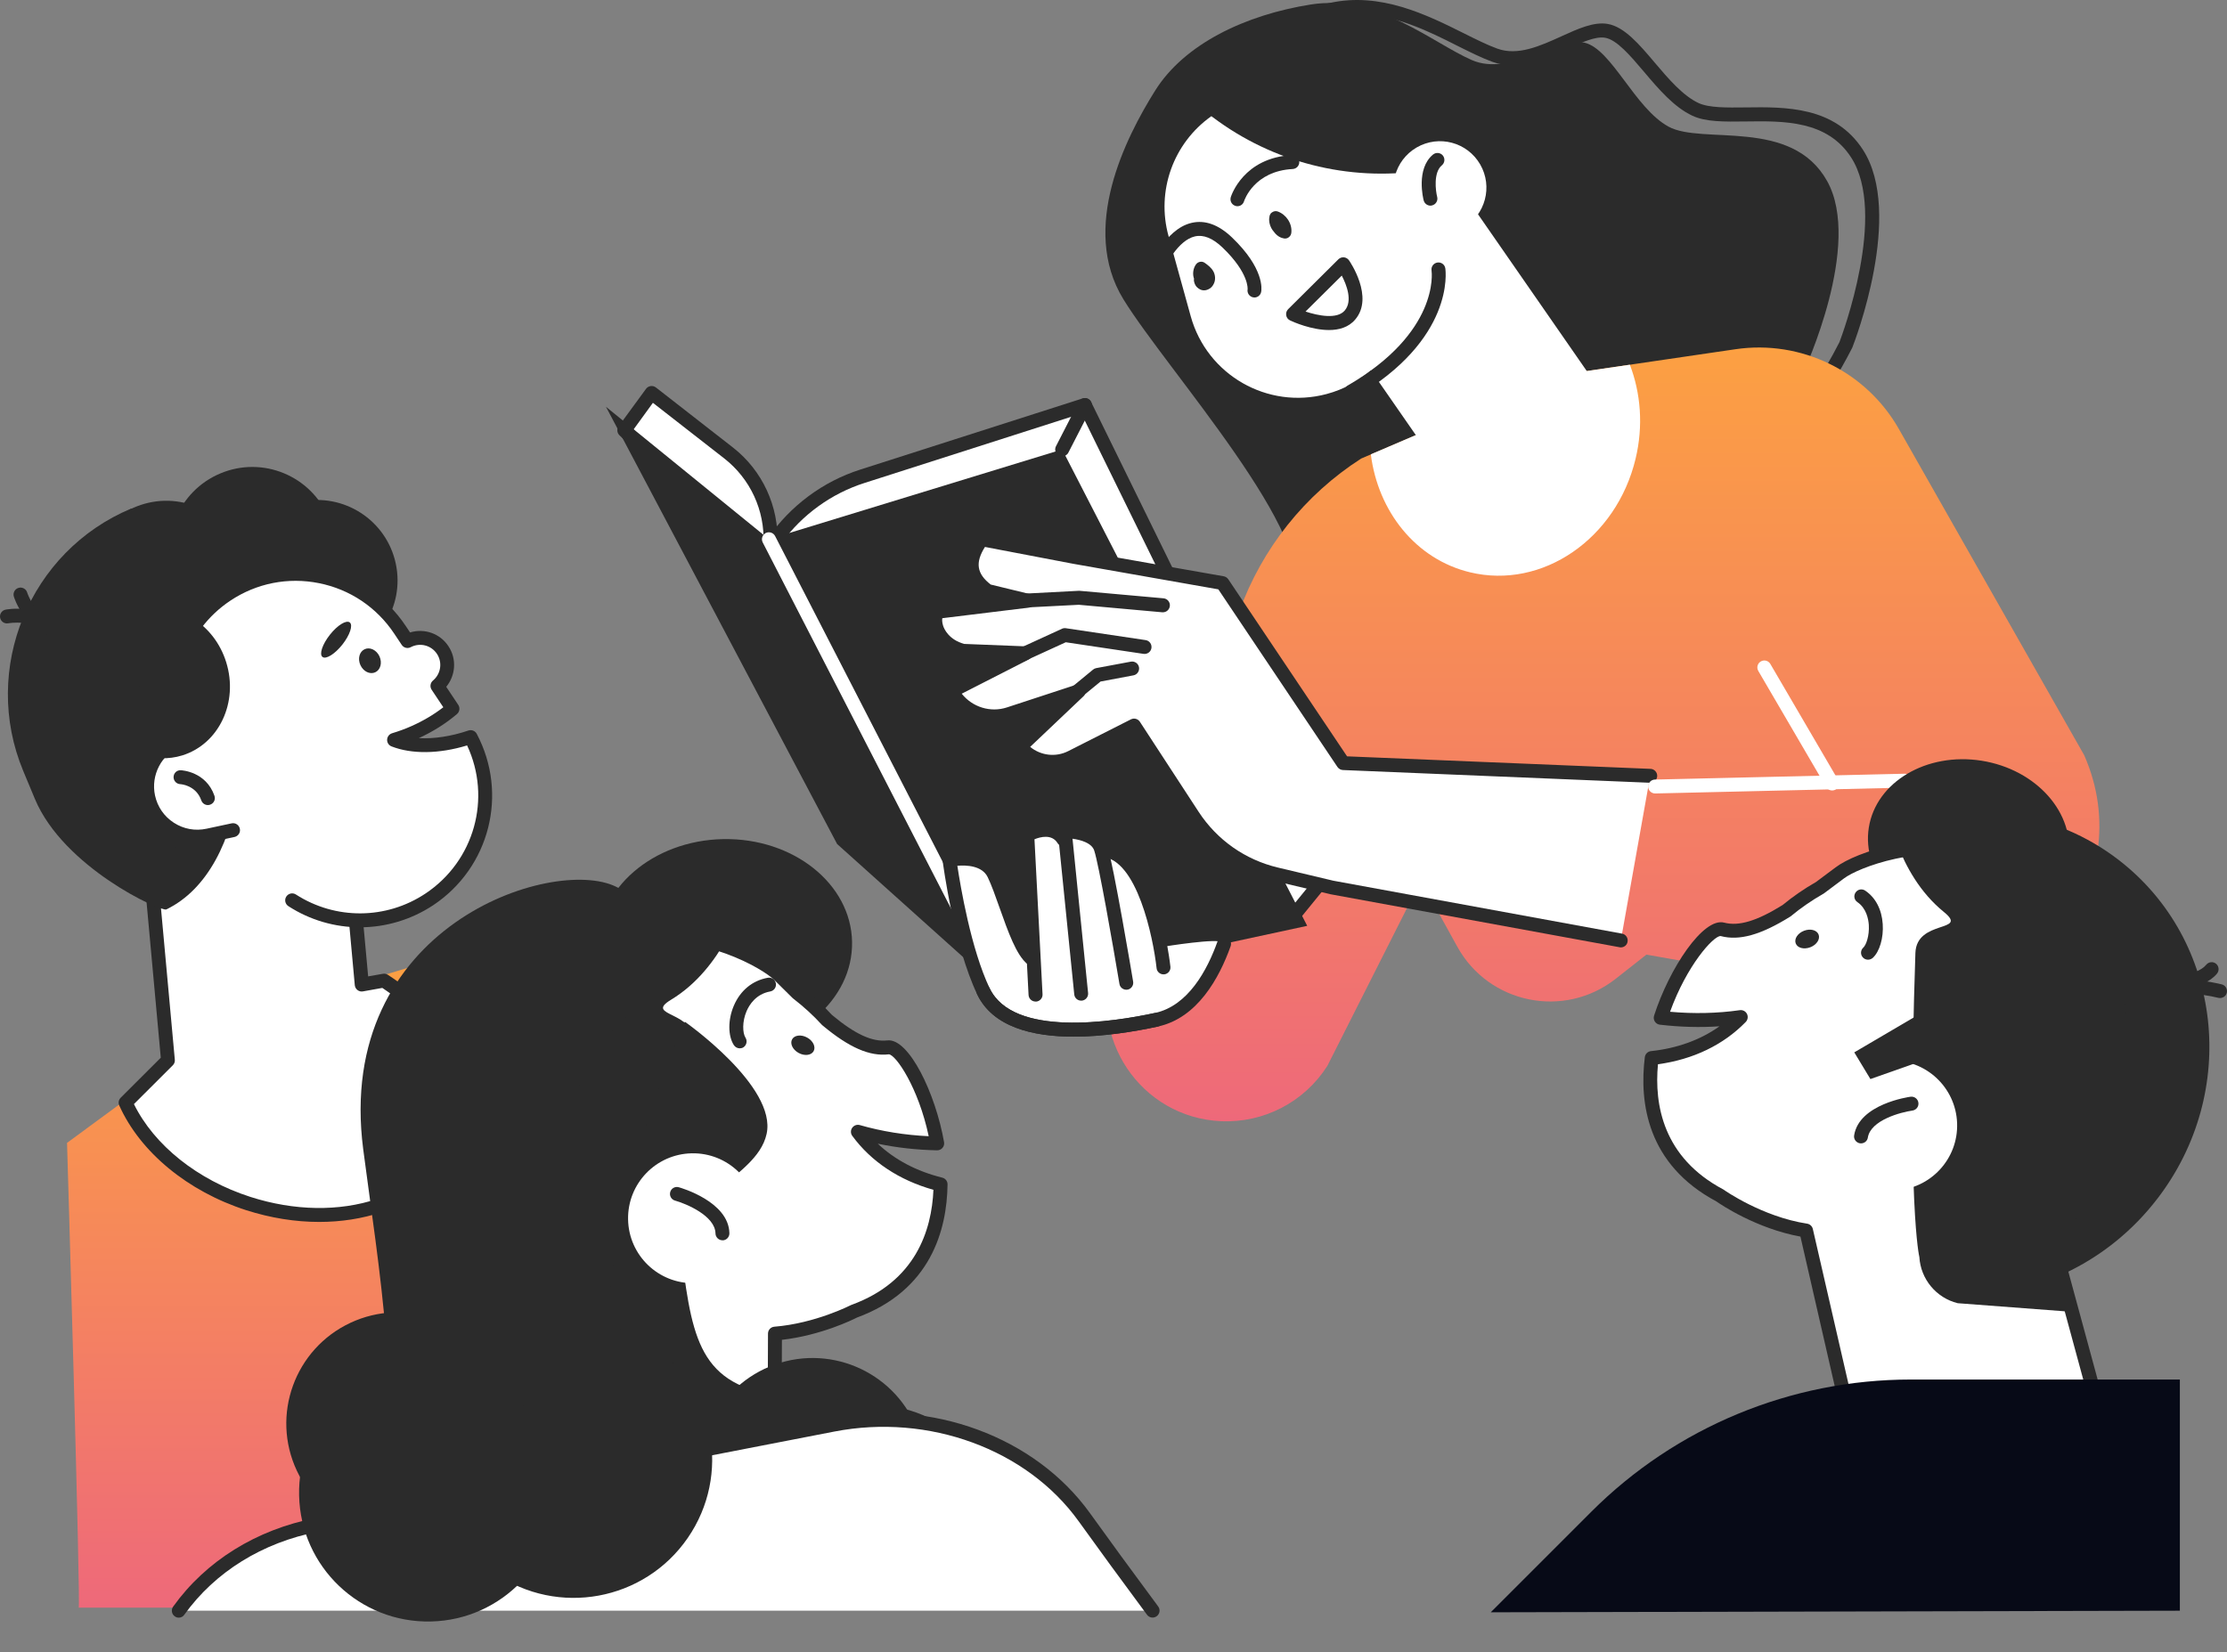 <svg width="566" height="420" viewBox="0 0 566 420" fill="none" xmlns="http://www.w3.org/2000/svg">
<rect x="0" y="0" width="566" height="420" fill="#808080" stroke="none"/>
<path d="M458.475 94.345C458.475 94.345 473.427 62.214 464.36 46.007C455.294 29.8 432.654 36.905 424.047 32.186C415.439 27.467 409.66 12.515 402.732 10.854C395.804 9.192 383.945 19.602 374.03 15.254C364.097 10.906 349.87 -1.501 333.204 1.133C316.555 3.766 301.037 11.119 293.561 23.066C286.085 35.014 274.403 57.99 285.52 76.088C296.637 94.169 335.554 136.922 328.661 151.962C321.751 167.021 417.331 164.069 458.475 94.345Z" fill="#2B2B2B"/>
<path d="M356.886 161.577C351.92 161.577 347.908 160.941 345.204 159.739C341.811 158.219 340.45 155.586 341.563 152.669C345.522 142.383 324.349 117.64 308.867 99.559C302.663 92.313 297.308 86.056 293.95 81.284C284.583 67.976 286.174 48.87 298.545 26C304.996 14.105 319.33 4.897 337.905 0.762C350.806 -2.119 362.63 3.766 372.121 8.503C375.161 10.023 378.042 11.454 380.534 12.356C385.747 14.265 391.403 11.702 396.882 9.21C401.106 7.283 405.118 5.481 408.6 6.082C412.841 6.824 416.588 11.225 420.547 15.908C424.046 20.044 427.687 24.303 431.646 26.177C434.333 27.432 438.857 27.361 443.664 27.308C453.756 27.167 466.34 27.008 473.48 38.089C483.925 54.278 471.341 86.922 470.794 88.301C470.776 88.354 470.74 88.407 470.723 88.46C444.018 141.04 385.094 161.577 356.886 161.577ZM344.833 3.554C342.8 3.554 340.75 3.766 338.682 4.226C321.115 8.149 307.63 16.704 301.656 27.714C293.491 42.773 286.032 63.946 296.831 79.269C300.083 83.9 305.403 90.086 311.535 97.279C329.351 118.099 349.552 141.694 344.833 153.96C344.621 154.49 344.25 155.48 346.6 156.522C354.394 159.986 377.352 157.477 400.858 147.367C421.82 138.354 450.398 120.556 467.506 86.975C468.178 85.208 479.719 54.349 470.475 40.033C464.396 30.595 453.385 30.737 443.682 30.878C438.238 30.949 433.52 31.02 430.109 29.411C425.443 27.22 421.554 22.66 417.808 18.224C414.273 14.053 410.915 10.111 407.946 9.599C405.524 9.174 402.007 10.765 398.296 12.462C392.463 15.113 385.836 18.1 379.279 15.714C376.61 14.742 373.641 13.257 370.513 11.702C363.16 7.973 354.271 3.554 344.833 3.554Z" fill="#2B2B2B"/>
<path d="M418.444 242.683L481.256 253.765C516.303 259.951 544.069 224.532 529.7 191.976L482.599 109.05C474.257 94.381 457.768 86.321 441.084 88.778L395.097 95.529L345.964 116.562C331.595 125.77 320.69 139.485 314.929 155.55L283.081 244.397C276.188 263.644 289.867 284.093 310.298 285.03C321.185 285.525 331.507 280.17 337.357 270.961L361.11 223.896L370.389 240.686C378.413 255.196 397.5 259.085 410.561 248.887L418.444 242.683Z" fill="url(#paint0_linear_72_105)"/>
<path d="M370.321 46.804L333.361 72.443L371.371 127.237L408.33 101.598L370.321 46.804Z" fill="white"/>
<path d="M307.877 29.535L308.213 29.782C323.447 41.27 342.659 46.166 361.517 43.374L371.272 73.331L348.933 93.727C345.575 96.802 341.528 99.011 337.127 100.178C322.157 104.154 306.763 95.335 302.628 80.401L296.99 60.023C293.826 48.587 298.174 36.392 307.877 29.535Z" fill="white"/>
<path d="M376.186 41.783C379.455 47.421 377.529 54.65 371.891 57.919C366.253 61.189 359.024 59.263 355.755 53.624C352.485 47.986 354.412 40.758 360.05 37.488C365.705 34.218 372.916 36.145 376.186 41.783Z" fill="white"/>
<path d="M343.401 101.327C342.8 101.327 342.199 101.008 341.863 100.443C341.368 99.595 341.669 98.516 342.499 98.022C365.758 84.536 363.92 69.372 363.832 68.736C363.69 67.781 364.362 66.88 365.334 66.739C366.288 66.597 367.19 67.251 367.331 68.223C367.437 68.948 369.735 86.321 344.267 101.079C344.019 101.238 343.701 101.327 343.401 101.327Z" fill="#2B2B2B"/>
<path d="M363.549 52.281C362.771 52.281 362.047 51.751 361.835 50.956C361.746 50.638 359.802 42.932 364.203 39.291C364.963 38.672 366.076 38.778 366.695 39.521C367.314 40.281 367.208 41.394 366.465 42.013C364.256 43.833 364.875 48.552 365.263 50.054C365.511 50.991 364.945 51.963 363.991 52.211C363.832 52.264 363.69 52.281 363.549 52.281Z" fill="#2B2B2B"/>
<path d="M337.763 83.9C333.292 83.9 328.661 81.832 327.884 81.461C327.353 81.214 326.982 80.736 326.894 80.153C326.788 79.588 326.982 79.004 327.389 78.598L340.149 65.926C340.52 65.555 341.033 65.378 341.545 65.413C342.058 65.466 342.535 65.731 342.836 66.155C343.101 66.526 349.251 75.523 344.461 81.196C342.765 83.228 340.29 83.9 337.763 83.9ZM331.807 79.199C335.041 80.277 339.849 81.214 341.775 78.934C343.825 76.512 342.252 72.43 341.015 70.061L331.807 79.199Z" fill="#2B2B2B"/>
<path d="M306.145 66.792C305.42 66.297 304.413 66.544 303.936 67.251C303.282 68.188 303.088 69.46 303.37 70.556C303.388 70.644 303.441 70.733 303.459 70.821C303.406 71.139 303.423 71.475 303.529 71.793C303.671 72.253 303.883 72.712 304.254 73.048C304.696 73.455 305.226 73.773 305.845 73.808C306.516 73.861 307.117 73.596 307.647 73.225C308.072 72.907 308.354 72.447 308.566 71.97C308.955 71.069 308.867 69.973 308.443 69.107C307.93 68.1 307.029 67.41 306.145 66.792Z" fill="#2B2B2B"/>
<path d="M324.702 53.748C324.225 53.589 323.713 53.695 323.306 53.978C323.129 54.084 322.97 54.225 322.864 54.42C322.723 54.65 322.635 54.915 322.617 55.197C322.44 56.134 322.67 57.159 323.112 57.99C323.289 58.326 323.518 58.644 323.783 58.944C323.889 59.103 324.013 59.263 324.155 59.404C324.649 59.952 325.374 60.429 326.116 60.57C326.381 60.659 326.664 60.676 326.929 60.606C327.141 60.57 327.336 60.482 327.513 60.341C327.937 60.04 328.149 59.634 328.202 59.121C328.432 56.806 326.876 54.508 324.702 53.748Z" fill="#2B2B2B"/>
<path d="M318.817 75.629C318.711 75.629 318.605 75.611 318.499 75.593C317.544 75.416 316.908 74.498 317.085 73.525C317.085 73.525 317.509 69.443 310.704 62.921C308.23 60.553 305.88 59.598 303.706 60.093C299.411 61.065 296.159 67.445 295.258 69.832C294.904 70.751 293.897 71.21 292.978 70.857C292.059 70.521 291.599 69.496 291.935 68.577C292.094 68.153 295.876 58.237 302.893 56.647C306.286 55.869 309.732 57.124 313.126 60.376C321.362 68.258 320.655 73.596 320.531 74.179C320.39 75.028 319.647 75.629 318.817 75.629Z" fill="#2B2B2B"/>
<path d="M314.505 52.423C314.328 52.423 314.151 52.405 313.975 52.334C313.038 52.051 312.525 51.062 312.808 50.125C312.932 49.719 316.042 40.086 328.361 39.432C329.315 39.362 330.164 40.122 330.217 41.111C330.27 42.083 329.527 42.914 328.538 42.967C318.746 43.497 316.272 50.867 316.166 51.185C315.936 51.946 315.247 52.423 314.505 52.423Z" fill="#2B2B2B"/>
<path d="M195.507 145.123L158.657 109.404L165.603 99.913L185.168 115.165C192.237 120.68 196.214 129.269 195.807 138.23L195.507 145.123Z" fill="white"/>
<path d="M195.507 146.89C195.065 146.89 194.606 146.713 194.27 146.395L157.438 110.658C156.802 110.04 156.713 109.05 157.244 108.343L164.189 98.852C164.472 98.463 164.896 98.216 165.374 98.145C165.851 98.075 166.328 98.216 166.699 98.499L186.264 113.751C193.775 119.601 197.999 128.774 197.593 138.283L197.292 145.176C197.257 145.865 196.833 146.484 196.179 146.749C195.949 146.837 195.737 146.89 195.507 146.89ZM161.008 109.192L193.917 141.111L194.04 138.141C194.411 129.764 190.682 121.705 184.072 116.544L165.939 102.405L161.008 109.192Z" fill="#2B2B2B"/>
<path d="M328.166 233.528L335.412 224.638L275.746 102.988L219.172 121.104C210.035 124.038 202.117 129.905 196.674 137.788L196.621 137.876L257.277 248.622L328.166 233.528Z" fill="white"/>
<path d="M257.259 250.371C256.623 250.371 256.022 250.035 255.704 249.452L195.048 138.707C194.73 138.124 194.765 137.399 195.136 136.851C200.845 128.58 209.152 122.412 218.607 119.389L275.181 101.274C276.011 101.008 276.913 101.397 277.301 102.175L336.968 223.825C337.269 224.444 337.18 225.186 336.756 225.716L329.51 234.606C329.262 234.924 328.909 235.136 328.502 235.225L257.595 250.318C257.507 250.371 257.383 250.371 257.259 250.371ZM198.689 137.982L258.179 246.607L327.194 231.92L333.327 224.391L274.827 105.127L219.703 122.783C211.29 125.469 203.867 130.842 198.689 137.982Z" fill="#2B2B2B"/>
<path d="M154.009 103.412L212.757 214.564L254.573 252.103L332.231 235.366L269.949 114.264L195.419 137.081L154.009 103.412Z" fill="#2B2B2B"/>
<path d="M254.573 253.871C253.936 253.871 253.318 253.517 253 252.916L193.846 137.894C193.404 137.028 193.74 135.968 194.606 135.508C195.472 135.066 196.532 135.402 196.992 136.268L256.146 251.29C256.588 252.156 256.252 253.217 255.386 253.676C255.121 253.818 254.838 253.871 254.573 253.871Z" fill="white"/>
<path d="M269.949 116.031C269.684 116.031 269.401 115.961 269.136 115.837C268.27 115.395 267.934 114.317 268.376 113.451L274.173 102.157C274.615 101.291 275.675 100.955 276.559 101.397C277.425 101.839 277.761 102.917 277.319 103.783L271.522 115.077C271.204 115.678 270.585 116.031 269.949 116.031Z" fill="#2B2B2B"/>
<path d="M419.416 197.19L341.386 193.956L310.704 148.216L273.042 141.588L249.518 137.099C246.637 141.128 245.117 145.883 251.02 150.23L261.271 152.722L238.755 155.462C236.492 156.558 237.57 163.627 244.799 165.448L260.635 166.066L243.615 174.762C242.678 175.274 242.413 176.494 243.067 177.342C246.195 181.443 251.586 183.104 256.481 181.513L274.155 175.716L259.256 189.873L260.016 190.615C263.286 193.814 268.252 194.574 272.335 192.507L288.241 184.447L303.158 207.317C308.071 214.847 315.671 220.184 324.419 222.27L338.487 225.61L411.94 239.095L419.416 197.19Z" fill="white"/>
<path d="M411.958 240.845C411.852 240.845 411.746 240.845 411.64 240.81L338.188 227.342L324.031 223.984C314.805 221.792 306.887 216.225 301.709 208.289L287.658 186.745L273.166 194.097C268.412 196.519 262.632 195.635 258.815 191.906L258.055 191.163C257.719 190.828 257.525 190.368 257.525 189.891C257.525 189.414 257.719 188.954 258.072 188.618L267.28 179.87L257.065 183.228C251.445 185.066 245.277 183.139 241.689 178.456C241.07 177.643 240.841 176.6 241.053 175.593C241.265 174.585 241.901 173.737 242.802 173.242L253.848 167.604L244.764 167.25C244.64 167.25 244.517 167.233 244.393 167.197C239.055 165.854 236.316 161.86 235.98 158.502C235.768 156.381 236.546 154.614 238.013 153.907C238.189 153.818 238.366 153.765 238.561 153.748L251.409 152.175L250.614 151.98C250.384 151.927 250.172 151.821 249.978 151.68C244.305 147.509 243.668 142.26 248.087 136.091C248.493 135.526 249.183 135.261 249.854 135.384L273.36 139.874L311.005 146.501C311.482 146.59 311.889 146.855 312.172 147.261L342.359 192.277L419.487 195.458C420.459 195.494 421.219 196.324 421.183 197.296C421.148 198.268 420.264 199.081 419.345 198.993L341.316 195.759C340.75 195.741 340.238 195.44 339.92 194.981L309.644 149.824L272.724 143.32L250.331 139.043C247.804 143.037 248.246 145.865 251.798 148.604L261.696 151.008C262.526 151.203 263.092 151.98 263.039 152.829C262.986 153.677 262.332 154.384 261.483 154.472L239.497 157.159C239.444 157.406 239.374 158.113 239.709 159.12C239.975 159.933 241.176 162.638 245.065 163.698L260.706 164.317C261.501 164.352 262.19 164.918 262.367 165.695C262.544 166.473 262.155 167.286 261.448 167.657L244.428 176.353C247.15 179.781 251.745 181.213 255.934 179.834L273.608 174.037C274.385 173.772 275.251 174.108 275.675 174.815C276.1 175.522 275.976 176.441 275.375 177.007L261.819 189.873C264.541 192.1 268.341 192.56 271.522 190.934L287.429 182.874C288.242 182.468 289.214 182.733 289.708 183.493L304.625 206.363C309.309 213.539 316.466 218.576 324.808 220.555L338.877 223.896L412.24 237.345C413.195 237.522 413.831 238.441 413.654 239.396C413.531 240.244 412.788 240.845 411.958 240.845Z" fill="#2B2B2B"/>
<path d="M295.558 155.656C295.505 155.656 295.452 155.656 295.399 155.656L274.19 153.748L260.122 154.472C259.15 154.508 258.319 153.765 258.266 152.793C258.213 151.821 258.973 150.99 259.945 150.937L274.137 150.195C274.226 150.195 274.296 150.195 274.385 150.195L295.717 152.104C296.689 152.192 297.414 153.058 297.325 154.03C297.237 154.967 296.459 155.656 295.558 155.656Z" fill="#2B2B2B"/>
<path d="M259.857 168.17C259.186 168.17 258.55 167.781 258.249 167.144C257.843 166.261 258.231 165.2 259.115 164.794L269.896 159.845C270.214 159.704 270.55 159.651 270.886 159.704L291.158 162.726C292.13 162.867 292.784 163.769 292.642 164.741C292.501 165.713 291.599 166.367 290.627 166.225L270.868 163.274L260.564 167.993C260.352 168.117 260.105 168.17 259.857 168.17Z" fill="#2B2B2B"/>
<path d="M273.643 177.714C273.13 177.714 272.618 177.501 272.282 177.06C271.664 176.3 271.77 175.186 272.53 174.568L277.814 170.22C278.044 170.025 278.327 169.902 278.609 169.849L287.411 168.205C288.383 168.028 289.302 168.664 289.479 169.619C289.655 170.573 289.037 171.51 288.065 171.687L279.705 173.26L274.774 177.307C274.438 177.59 274.032 177.714 273.643 177.714Z" fill="#2B2B2B"/>
<path d="M290.504 226.829L295.788 240.65C295.788 240.65 309.909 238.371 310.51 239.608C311.96 242.595 301.673 257.264 293.95 259.226C278.821 263.079 254.803 264.351 249.942 251.979C245.082 239.608 241.282 219.406 241.282 219.406C241.282 219.406 250.879 216.296 253.071 223.277C256.146 233.051 261.731 242.471 261.731 242.471L261.554 212.089C261.554 212.089 266.891 210.764 271.716 212.266C276.541 213.751 284.441 213.857 290.504 226.829Z" fill="white"/>
<path d="M272.901 263.538C262.367 263.538 252.293 261.064 248.334 252.74C242.378 240.209 239.692 219.689 239.568 218.806C239.444 217.904 240.045 217.056 240.929 216.861C241.335 216.773 251.003 214.705 254.237 221.492C255.28 223.684 256.305 226.547 257.383 229.587C259.133 234.535 261.324 240.686 263.339 242.33C264.099 242.948 264.205 244.062 263.586 244.822C262.968 245.582 261.854 245.688 261.094 245.069C258.302 242.789 256.234 236.957 254.043 230.771C253 227.819 252.01 225.027 251.038 223.012C249.624 220.043 245.595 219.901 243.315 220.096C244.11 225.345 246.779 241.251 251.515 251.22C257.489 263.803 282.904 259.809 293.543 257.512C294.498 257.299 295.435 257.918 295.647 258.872C295.859 259.827 295.24 260.764 294.286 260.976C288.347 262.248 280.5 263.538 272.901 263.538Z" fill="#2B2B2B"/>
<path d="M263.18 254.613C262.243 254.613 261.465 253.888 261.412 252.934L259.309 212.337C259.274 211.665 259.627 211.029 260.21 210.711C262.897 209.191 268.765 207.582 271.787 212.46C272.299 213.291 272.052 214.387 271.221 214.899C270.391 215.412 269.295 215.165 268.782 214.334C267.333 211.983 264.417 212.743 262.914 213.362L264.965 252.775C265.018 253.747 264.258 254.578 263.286 254.631C263.233 254.613 263.215 254.613 263.18 254.613Z" fill="#2B2B2B"/>
<path d="M274.773 254.383C273.872 254.383 273.112 253.712 273.024 252.793L268.853 211.506C268.8 211.011 268.959 210.516 269.295 210.163C269.63 209.792 270.09 209.58 270.585 209.562C270.938 209.562 279.581 209.474 281.454 215.094C282.956 219.636 287.799 248.339 287.993 249.558C288.153 250.513 287.499 251.432 286.544 251.591C285.572 251.732 284.671 251.096 284.512 250.141C282.797 239.908 279.245 219.636 278.096 216.207C277.46 214.299 274.685 213.503 272.582 213.22L276.541 252.439C276.647 253.411 275.922 254.277 274.968 254.383C274.897 254.383 274.827 254.383 274.773 254.383Z" fill="#2B2B2B"/>
<path d="M295.699 247.702C294.816 247.702 294.038 247.031 293.95 246.129C293.101 238.406 288.966 218.24 279.952 217.816C278.98 217.763 278.22 216.932 278.273 215.96C278.326 214.988 279.157 214.246 280.129 214.281C286.12 214.564 290.875 220.096 294.25 230.682C296.636 238.158 297.431 245.44 297.467 245.758C297.573 246.73 296.866 247.596 295.894 247.702C295.823 247.685 295.752 247.702 295.699 247.702Z" fill="#2B2B2B"/>
<path d="M272.901 263.538C262.367 263.538 252.293 261.064 248.334 252.74C247.91 251.856 248.299 250.795 249.165 250.389C250.048 249.965 251.109 250.336 251.515 251.22C257.489 263.803 282.904 259.809 293.544 257.512C301.974 255.691 306.834 246.624 309.432 239.343C309.75 238.424 310.775 237.946 311.694 238.265C312.614 238.6 313.091 239.608 312.773 240.527C309.874 248.657 304.307 258.802 294.304 260.958C288.347 262.248 280.5 263.538 272.901 263.538Z" fill="#2B2B2B"/>
<path d="M420.653 201.715C419.699 201.715 418.903 200.955 418.886 199.983C418.868 199.011 419.628 198.198 420.618 198.18L484.066 196.695C484.968 196.713 485.851 197.438 485.869 198.427C485.887 199.399 485.127 200.212 484.137 200.23L420.688 201.715C420.671 201.715 420.653 201.715 420.653 201.715Z" fill="white"/>
<path d="M465.633 200.955C465.032 200.955 464.431 200.637 464.113 200.071L446.881 170.573C446.386 169.725 446.669 168.647 447.517 168.152C448.365 167.657 449.443 167.94 449.938 168.788L467.17 198.286C467.665 199.134 467.382 200.212 466.534 200.707C466.233 200.884 465.933 200.955 465.633 200.955Z" fill="white"/>
<path d="M415.687 116.632C417.702 108.255 416.995 99.93 414.238 92.719L395.079 95.529L348.403 115.501C350.223 129.994 359.82 142.189 373.623 145.494C391.969 149.912 410.809 136.993 415.687 116.632Z" fill="white"/>
<path d="M19.99 408.695H168.679L153.957 276.705C152.207 261.064 140.79 248.197 125.466 244.627C119.122 243.143 112.512 243.355 106.273 245.246L59.367 259.42L17.038 290.544C17.038 290.544 20.573 409.278 19.99 408.695Z" fill="url(#paint1_linear_72_105)"/>
<path d="M42.683 269.565L33.528 169.548L84.128 164.918L91.94 250.283L97.56 249.293C112.6 259.031 120.642 274.443 116.223 288.123C110.585 305.62 86.796 313.609 63.096 305.974C48.179 301.166 36.85 291.322 31.902 280.311L42.683 269.565Z" fill="white"/>
<path d="M81.123 310.64C75.043 310.64 68.751 309.632 62.565 307.653C47.702 302.863 35.648 292.913 30.311 281.036C30.01 280.364 30.152 279.586 30.682 279.056L40.862 268.894L31.795 169.707C31.707 168.735 32.431 167.869 33.404 167.781L84.004 163.15C84.958 163.062 85.842 163.786 85.93 164.759L93.565 248.215L97.294 247.561C97.736 247.473 98.195 247.579 98.567 247.809C114.685 258.236 122.479 274.655 117.955 288.671C115.056 297.685 107.633 304.595 97.047 308.148C92.045 309.809 86.672 310.64 81.123 310.64ZM34.04 280.682C39.218 291.18 50.194 299.947 63.643 304.277C74.76 307.847 86.195 308.041 95.88 304.789C105.371 301.608 111.999 295.493 114.544 287.575C118.503 275.274 111.539 260.711 97.17 251.149L92.239 252.033C91.745 252.121 91.25 251.997 90.861 251.697C90.472 251.396 90.225 250.955 90.172 250.46L82.537 166.844L35.454 171.156L44.432 269.406C44.485 269.936 44.291 270.449 43.919 270.82L34.04 280.682Z" fill="#2B2B2B"/>
<path d="M33.351 129.287L38.299 135.596C39.342 135.155 40.403 134.783 41.463 134.465C46.889 140.669 51.572 147.88 55.16 155.975C66.312 181.072 63.449 220.926 42.276 231.195C40.844 231.831 16.136 220.502 8.873 203.111L5.903 195.988C-4.878 170.096 7.476 140.086 33.351 129.287Z" fill="#2B2B2B"/>
<path d="M43.319 188.318C38.812 174.355 43.018 158.484 54.383 150.107C61.452 144.875 69.9 143.62 77.659 145.812C73.735 146.66 62.848 149.665 61.505 157.265C59.879 166.544 61.54 183.687 43.319 188.318Z" fill="#2B2B2B"/>
<path d="M84.862 167.551C95.906 165.191 102.946 154.326 100.587 143.282C98.228 132.238 87.363 125.198 76.319 127.557C65.275 129.916 58.235 140.782 60.594 151.826C62.953 162.87 73.818 169.91 84.862 167.551Z" fill="#2B2B2B"/>
<path d="M28.278 138.283C8.943 149.382 0.177 173.083 8.165 194.327C14.051 195.458 20.395 194.928 26.422 192.418C42.117 185.879 49.787 168.452 43.566 153.518C40.597 146.395 35.012 141.128 28.278 138.283Z" fill="#2B2B2B"/>
<path d="M47.78 167.447C58.655 164.399 64.999 153.112 61.951 142.238C58.903 131.363 47.617 125.018 36.742 128.067C25.868 131.115 19.523 142.401 22.571 153.276C25.619 164.15 36.906 170.495 47.78 167.447Z" fill="#2B2B2B"/>
<path d="M83.527 131.655C87.998 142.383 82.926 154.684 72.216 159.156C61.488 163.627 49.187 158.555 44.715 147.844C40.244 137.116 45.316 124.815 56.026 120.344C66.737 115.855 79.055 120.927 83.527 131.655Z" fill="#2B2B2B"/>
<path d="M13.468 162.231C12.938 162.231 12.425 162.001 12.072 161.559C8.643 157.212 2.192 158.449 2.121 158.449C1.167 158.643 0.23 158.025 0.036 157.07C-0.159 156.116 0.46 155.179 1.414 154.985C1.768 154.914 10.074 153.323 14.846 159.368C15.447 160.128 15.323 161.241 14.546 161.842C14.228 162.107 13.839 162.231 13.468 162.231Z" fill="#2B2B2B"/>
<path d="M14.033 161.453C13.927 161.453 13.821 161.453 13.733 161.418C6.151 160.093 3.624 151.998 3.517 151.662C3.235 150.725 3.765 149.736 4.702 149.453C5.638 149.17 6.628 149.7 6.911 150.637C6.946 150.761 8.961 157 14.351 157.954C15.306 158.131 15.96 159.032 15.783 160.004C15.624 160.852 14.882 161.453 14.033 161.453Z" fill="#2B2B2B"/>
<path d="M59.225 211.047L52.862 212.407C45.952 213.892 39.148 209.491 37.663 202.563C36.355 196.466 39.625 190.456 45.157 188.106C40.491 174.744 45.227 159.421 57.546 151.22C72.144 141.482 91.868 145.441 101.606 160.039L103.551 162.956C106.661 161.33 110.567 162.266 112.529 165.271C114.473 168.24 113.819 172.146 111.15 174.355L115.003 180.135C112.281 182.432 109.012 184.536 105.265 186.179C103.551 186.939 101.819 187.576 100.122 188.07C105.088 190.032 112.228 189.838 119.598 187.328C127.127 201.556 122.797 219.459 109.118 228.579C98.249 235.825 84.551 235.49 74.248 228.827L59.225 211.047Z" fill="white"/>
<path d="M91.497 235.737C85.17 235.737 78.843 233.952 73.293 230.364C72.48 229.834 72.233 228.738 72.763 227.925C73.293 227.112 74.389 226.865 75.202 227.395C85.258 233.881 98.178 233.793 108.146 227.148C120.588 218.859 124.989 202.899 118.715 189.502C111.574 191.676 104.646 191.764 99.503 189.749C98.796 189.467 98.355 188.777 98.39 188.035C98.425 187.275 98.92 186.639 99.645 186.409C101.341 185.897 103.003 185.296 104.576 184.589C107.527 183.281 110.249 181.672 112.67 179.799L109.701 175.345C109.206 174.603 109.348 173.595 110.037 173.012C112.052 171.333 112.493 168.417 111.062 166.243C109.613 164.034 106.732 163.292 104.381 164.529C103.586 164.953 102.596 164.688 102.101 163.945L100.157 161.029C95.703 154.366 88.934 149.824 81.07 148.251C73.205 146.678 65.216 148.251 58.536 152.705C47.136 160.305 42.329 174.621 46.836 187.54C47.136 188.424 46.712 189.378 45.864 189.749C41.021 191.817 38.299 197.049 39.395 202.21C40.014 205.09 41.71 207.565 44.184 209.155C46.659 210.764 49.61 211.294 52.491 210.675L58.854 209.315C59.826 209.102 60.745 209.721 60.957 210.675C61.169 211.63 60.55 212.567 59.596 212.779L53.233 214.14C49.434 214.953 45.528 214.246 42.258 212.125C38.988 210.004 36.744 206.752 35.931 202.952C34.588 196.678 37.522 190.315 43 187.222C38.829 173.189 44.255 157.972 56.556 149.771C64.014 144.805 72.957 143.037 81.741 144.787C90.525 146.554 98.107 151.627 103.073 159.067L104.222 160.782C107.863 159.668 111.857 161.029 113.996 164.317C116.117 167.533 115.798 171.704 113.413 174.603L116.47 179.198C116.965 179.94 116.824 180.948 116.134 181.531C113.289 183.952 110.019 186.003 106.449 187.646C110.267 187.858 114.667 187.204 119.033 185.72C119.863 185.437 120.765 185.79 121.171 186.568C129.231 201.821 124.476 220.538 110.108 230.117C104.47 233.846 97.983 235.737 91.497 235.737Z" fill="#2B2B2B"/>
<path d="M49.345 216.154C42.629 216.154 36.567 211.471 35.1 204.631C34.888 203.677 35.507 202.74 36.461 202.528C37.416 202.316 38.352 202.934 38.564 203.889C39.837 209.845 45.722 213.645 51.661 212.372C52.615 212.16 53.552 212.779 53.764 213.733C53.976 214.687 53.357 215.624 52.403 215.836C51.378 216.048 50.353 216.154 49.345 216.154Z" fill="#2B2B2B"/>
<path d="M52.827 204.666C52.102 204.666 51.413 204.207 51.166 203.482C49.823 199.612 45.952 199.346 45.793 199.346C44.821 199.293 44.079 198.463 44.114 197.491C44.167 196.519 44.945 195.759 45.952 195.812C46.217 195.829 52.368 196.147 54.506 202.316C54.824 203.235 54.347 204.242 53.41 204.56C53.216 204.631 53.022 204.666 52.827 204.666Z" fill="#2B2B2B"/>
<path d="M96.446 166.862C97.188 168.488 96.711 170.29 95.368 170.909C94.025 171.528 92.346 170.715 91.603 169.089C90.861 167.463 91.338 165.66 92.682 165.041C94.007 164.423 95.704 165.236 96.446 166.862Z" fill="#2B2B2B"/>
<path d="M88.9 158.237C89.766 158.926 88.917 161.453 87.008 163.875C85.082 166.296 82.82 167.692 81.954 167.003C81.088 166.314 81.936 163.786 83.845 161.365C85.754 158.944 88.016 157.547 88.9 158.237Z" fill="#2B2B2B"/>
<path d="M49.063 157.229C37.486 162.779 31.689 177.342 35.684 191.729C39.059 192.948 42.771 193.143 46.359 192.029C55.673 189.113 60.657 178.527 57.493 168.364C55.991 163.504 52.898 159.651 49.063 157.229Z" fill="#2B2B2B"/>
<path d="M184.798 266.755C202.618 266.416 216.837 254.18 216.556 239.424C216.276 224.668 201.603 212.981 183.783 213.319C165.963 213.658 151.744 225.894 152.025 240.65C152.305 255.406 166.978 267.093 184.798 266.755Z" fill="#2B2B2B"/>
<path d="M121.896 262.902C150.333 221.262 191.496 241.305 198.141 247.915C199.696 249.47 201.198 250.954 202.683 252.404C205.44 254.525 207.95 256.84 210.23 259.314C215.832 263.98 220.905 266.826 225.747 266.242C229.176 265.836 235.821 277.059 238.207 290.668C231.208 290.509 224.422 289.519 218.059 287.681C222.99 294.379 230.431 298.957 239.073 301.096C238.897 314.174 233.524 327.341 217.087 333.351C217.087 333.351 207.932 338.14 196.974 339.024L196.78 390.084L141.85 389.872L138.757 343.354C137.891 342.788 137.025 342.223 136.177 341.604C110.373 323.117 104.558 288.282 121.896 262.902Z" fill="white"/>
<path d="M196.762 391.851L141.832 391.639C140.895 391.639 140.135 390.915 140.082 389.996L137.06 344.361C136.424 343.937 135.788 343.495 135.151 343.054C108.747 324.125 102.296 288.476 120.447 261.895C131.263 246.041 144.943 237.239 161.079 235.719C178.717 234.058 194.747 242.029 199.395 246.66C200.915 248.18 202.4 249.647 203.849 251.061C206.589 253.181 209.151 255.514 211.449 258.024C217.37 262.955 221.717 264.935 225.535 264.493C230.961 263.874 237.747 277.872 239.939 290.367C240.027 290.88 239.886 291.428 239.533 291.817C239.197 292.223 238.684 292.435 238.154 292.435C232.976 292.329 227.939 291.764 223.096 290.756C227.408 294.839 232.976 297.773 239.479 299.381C240.275 299.576 240.84 300.3 240.823 301.113C240.664 312.76 236.528 328.066 217.776 334.959C216.716 335.507 208.656 339.466 198.724 340.615L198.529 390.084C198.529 391.074 197.734 391.851 196.762 391.851ZM143.493 388.122L194.995 388.317L195.189 339.024C195.189 338.105 195.896 337.345 196.815 337.274C207.243 336.426 216.15 331.831 216.239 331.795C216.309 331.76 216.38 331.725 216.451 331.707C232.675 325.786 236.793 312.831 237.235 302.474C228.539 300.035 221.417 295.316 216.61 288.759C216.168 288.158 216.15 287.327 216.592 286.709C217.034 286.09 217.794 285.808 218.536 286.02C224.068 287.61 229.953 288.565 236.033 288.847C233.417 276.493 227.709 268.151 225.906 268.028C221.063 268.611 215.85 266.348 209.063 260.693C209.01 260.64 208.939 260.587 208.886 260.534C206.677 258.112 204.203 255.868 201.569 253.835C201.516 253.8 201.463 253.747 201.41 253.694C199.943 252.262 198.423 250.76 196.868 249.205C193.74 246.094 178.929 237.611 161.379 239.29C146.339 240.704 133.543 249.01 123.345 263.945C106.29 288.918 112.37 322.428 137.202 340.226C138.032 340.809 138.863 341.375 139.711 341.922C140.188 342.223 140.489 342.735 140.524 343.301L143.493 388.122Z" fill="#2B2B2B"/>
<path d="M216.125 400.703C230.982 395.403 238.73 379.062 233.43 364.204C228.13 349.347 211.789 341.599 196.932 346.899C182.075 352.199 174.327 368.54 179.627 383.397C184.927 398.255 201.268 406.003 216.125 400.703Z" fill="#2B2B2B"/>
<path d="M128.365 234.96C146.197 224.762 167.194 224.974 184.691 233.599C179.318 234.995 174.087 237.045 169.085 239.908C135.222 259.279 125.466 305.867 147.258 343.973C148.477 346.093 149.767 348.126 151.111 350.088C133.313 347.119 116.753 336.267 106.909 319.052C89.818 289.183 99.415 251.52 128.365 234.96Z" fill="#2B2B2B"/>
<path d="M188.491 229.64C188.491 229.64 184.001 246.006 170.552 254.153C163.447 258.466 177.197 256.893 176.313 265.465C169.597 329.692 164.719 341.905 164.719 341.905C163.624 347.437 159.064 351.59 153.461 352.191L136.583 353.958L130.98 338.547L121.101 271.898C121.118 271.916 154.84 221.227 188.491 229.64Z" fill="#2B2B2B"/>
<path d="M188.014 266.508C187.431 266.508 186.883 266.225 186.529 265.712C184.992 263.362 184.974 259.226 186.512 255.656C188.173 251.785 191.23 249.275 195.136 248.568C196.108 248.392 197.01 249.028 197.187 250C197.363 250.954 196.727 251.873 195.755 252.05C192.114 252.704 190.435 255.461 189.746 257.052C188.597 259.721 188.721 262.619 189.463 263.786C189.993 264.599 189.764 265.695 188.951 266.242C188.685 266.419 188.35 266.508 188.014 266.508Z" fill="#2B2B2B"/>
<path d="M202.965 267.674C204.468 268.505 206.182 268.31 206.783 267.232C207.384 266.154 206.659 264.599 205.139 263.768C203.637 262.937 201.923 263.132 201.322 264.21C200.721 265.288 201.445 266.843 202.965 267.674Z" fill="#2B2B2B"/>
<path d="M174.069 259.756C174.069 259.756 197.505 276.175 194.836 288.264C192.167 300.353 171.029 303.163 173.839 323.824C176.632 344.485 180.273 354.577 205.387 355.39C238.879 356.468 245.718 362.477 246.072 381.247C246.425 400.034 165.745 379.851 165.745 379.851C165.745 379.851 135.788 350.088 174.069 259.756Z" fill="#2B2B2B"/>
<path d="M192.644 309.385C192.821 318.504 185.575 326.034 176.455 326.21C167.335 326.387 159.806 319.141 159.63 310.021C159.453 300.901 166.699 293.372 175.819 293.195C184.938 293.019 192.467 300.265 192.644 309.385Z" fill="white"/>
<path d="M183.613 315.305C182.658 315.305 181.863 314.528 181.845 313.573C181.757 309.066 174.387 306.009 171.559 305.214C170.623 304.948 170.075 303.976 170.34 303.04C170.605 302.103 171.559 301.555 172.514 301.82C173.026 301.962 185.221 305.461 185.38 313.52C185.398 314.492 184.62 315.305 183.648 315.323C183.63 315.305 183.613 315.305 183.613 315.305Z" fill="#2B2B2B"/>
<path d="M113.018 387.482C127.153 380.861 133.244 364.035 126.623 349.9C120.002 335.766 103.177 329.675 89.042 336.296C74.908 342.917 68.817 359.742 75.438 373.877C82.058 388.011 98.884 394.102 113.018 387.482Z" fill="#2B2B2B"/>
<path d="M45.458 409.472C53.199 398.656 65.588 390.579 80.54 387.68L211.767 362.212C236.511 357.405 262.014 366.79 275.605 385.719C280.872 393.053 286.757 401.095 292.961 409.472H45.458Z" fill="white"/>
<path d="M45.44 411.24C45.086 411.24 44.715 411.134 44.415 410.904C43.619 410.338 43.443 409.225 44.008 408.43C52.315 396.835 65.164 388.847 80.186 385.931L211.414 360.462C236.723 355.549 263.092 365.27 277.019 384.676C281.967 391.569 287.641 399.327 294.357 408.394C294.94 409.172 294.781 410.285 293.986 410.869C293.208 411.452 292.094 411.293 291.511 410.497C284.778 401.413 279.104 393.636 274.138 386.726C260.989 368.433 236.051 359.278 212.068 363.927L80.84 389.395C66.701 392.134 54.63 399.628 46.854 410.48C46.535 410.975 46.005 411.24 45.44 411.24Z" fill="#2B2B2B"/>
<path d="M156.554 225.416C140.507 217.533 84.976 235.437 92.31 292.152C95.951 320.342 103.286 362.76 94.891 377.359C86.496 391.975 87.45 381.671 98.744 393.018C110.037 404.365 153.409 400.282 161.432 391.445C169.456 382.626 190.488 389.518 158.198 337.61C125.908 285.701 157.668 259.102 161.008 257.105C164.331 255.126 180.078 236.974 156.554 225.416Z" fill="#2B2B2B"/>
<path d="M174.774 391.004C185.818 375.002 181.799 353.076 165.796 342.032C149.794 330.988 127.869 335.007 116.825 351.009C105.781 367.012 109.8 388.938 125.802 399.982C141.804 411.026 163.73 407.007 174.774 391.004Z" fill="#2B2B2B"/>
<path d="M525.671 218.399C523.833 229.993 511.001 237.611 497.004 235.401C483.006 233.192 473.127 222.005 474.965 210.393C476.803 198.799 489.634 191.181 503.631 193.39C517.629 195.617 527.509 206.805 525.671 218.399Z" fill="#2B2B2B"/>
<path d="M419.77 268.964C428.624 268.027 436.63 264.528 442.427 258.554C435.888 259.491 429.031 259.544 422.067 258.749C426.291 245.599 434.421 235.384 437.762 236.267C442.48 237.505 447.906 235.384 454.092 231.531C456.672 229.392 459.5 227.448 462.505 225.716C464.166 224.496 465.863 223.224 467.612 221.898C475.088 216.26 518.601 202.033 541.082 247.19C553.648 272.428 545.801 302.881 522.737 319.158L538.378 376.775L470.953 364.81L459.041 312.831C447.04 310.993 437.143 303.923 437.143 303.923C421.678 295.723 418.161 281.955 419.77 268.964Z" fill="white"/>
<path d="M538.378 378.543C538.272 378.543 538.166 378.543 538.078 378.508L470.652 366.542C469.945 366.419 469.397 365.888 469.238 365.199L457.591 314.369C446.369 312.319 437.32 306.203 436.224 305.426C418.603 296.023 416.606 280.293 418.038 268.752C418.144 267.939 418.78 267.303 419.61 267.215C426.273 266.508 432.194 264.351 437.019 260.905C432.088 261.241 427.016 261.099 421.873 260.498C421.343 260.445 420.883 260.145 420.583 259.703C420.3 259.261 420.229 258.713 420.388 258.201C424.276 246.129 432.901 233.139 438.203 234.553C441.915 235.525 446.51 234.147 453.049 230.081C455.665 227.925 458.528 225.946 461.533 224.231C463.159 223.03 464.82 221.775 466.552 220.485C471.801 216.526 488.75 210.835 506 214.9C521.765 218.629 534.101 229.215 542.655 246.395C555.451 272.128 547.922 302.81 524.752 319.865L540.075 376.298C540.234 376.882 540.075 377.5 539.668 377.96C539.332 378.331 538.855 378.543 538.378 378.543ZM472.42 363.255L535.939 374.531L521.022 319.618C520.828 318.893 521.093 318.133 521.712 317.709C544.21 301.82 551.686 272.499 539.491 247.968C531.432 231.778 519.891 221.81 505.187 218.328C488.008 214.281 472.19 220.644 468.673 223.295C466.905 224.62 465.209 225.893 463.547 227.13C463.494 227.165 463.441 227.201 463.371 227.236C460.472 228.897 457.715 230.788 455.205 232.874C455.152 232.927 455.082 232.962 455.011 233.015C447.517 237.681 442.056 239.219 437.302 237.964C437.284 237.964 437.284 237.964 437.267 237.964C435.428 237.964 428.712 245.423 424.453 257.211C430.533 257.759 436.489 257.618 442.18 256.805C442.94 256.699 443.664 257.087 444 257.759C444.336 258.431 444.212 259.244 443.7 259.791C438.027 265.624 430.338 269.335 421.378 270.555C420.406 280.877 422.703 294.273 437.956 302.368C438.027 302.403 438.097 302.439 438.15 302.492C438.239 302.562 447.871 309.332 459.288 311.081C459.995 311.187 460.578 311.735 460.737 312.425L472.42 363.255Z" fill="#2B2B2B"/>
<path d="M538.484 218.629C522.224 206.08 501.387 203.411 482.882 209.562C488.008 211.665 492.921 214.44 497.463 217.939C528.339 241.764 531.644 289.254 504.815 324.019C503.331 325.945 501.758 327.783 500.167 329.551C518.212 329.056 536.098 320.555 548.204 304.86C569.236 277.607 564.888 239.007 538.484 218.629Z" fill="#2B2B2B"/>
<path d="M479.648 205.108C479.648 205.108 481.839 221.934 494.052 231.849C500.503 237.098 487.089 233.652 486.806 242.259C484.65 306.804 487.813 319.565 487.813 319.565C488.149 325.185 492.09 329.939 497.551 331.3L525.812 333.439L524.239 324.036L540.587 256.204C540.605 256.221 514.129 201.397 479.648 205.108Z" fill="#2B2B2B"/>
<path d="M474.753 243.973C474.275 243.973 473.798 243.779 473.445 243.39C472.791 242.665 472.844 241.552 473.568 240.898C474.275 240.262 475.141 237.893 474.965 235.119C474.859 233.634 474.346 230.894 472.066 229.339C471.253 228.791 471.041 227.695 471.607 226.882C472.155 226.069 473.25 225.857 474.063 226.423C476.679 228.19 478.252 231.195 478.499 234.889C478.747 238.406 477.704 241.958 475.954 243.531C475.583 243.832 475.159 243.973 474.753 243.973Z" fill="#2B2B2B"/>
<path d="M460.101 240.81C458.493 241.428 456.831 241.004 456.39 239.837C455.948 238.689 456.884 237.239 458.493 236.621C460.101 236.002 461.762 236.426 462.204 237.593C462.646 238.759 461.709 240.191 460.101 240.81Z" fill="#2B2B2B"/>
<path d="M481.522 302.617C490.633 302.278 497.743 294.618 497.404 285.507C497.065 276.397 489.404 269.286 480.294 269.625C471.184 269.964 464.073 277.625 464.412 286.735C464.752 295.846 472.412 302.956 481.522 302.617Z" fill="white"/>
<path d="M472.985 290.668C472.897 290.668 472.808 290.668 472.702 290.65C471.748 290.491 471.076 289.59 471.235 288.635C472.49 280.682 485.056 278.879 485.586 278.809C486.541 278.685 487.442 279.357 487.566 280.329C487.707 281.301 487.018 282.184 486.064 282.326C483.147 282.732 475.424 284.747 474.717 289.201C474.593 290.049 473.851 290.668 472.985 290.668Z" fill="#2B2B2B"/>
<path d="M109.549 412.213C127.64 411.786 141.96 396.774 141.532 378.682C141.105 360.591 126.093 346.271 108.002 346.698C89.911 347.125 75.591 362.137 76.018 380.229C76.445 398.32 91.457 412.64 109.549 412.213Z" fill="#2B2B2B"/>
<path d="M495.802 253.128L471.271 267.533L475.371 274.319L495.325 267.285L495.802 253.128Z" fill="#2B2B2B"/>
<path d="M546.985 254.507C546.473 254.507 545.978 254.295 545.624 253.871C545.006 253.128 545.094 251.997 545.854 251.379C551.085 247.013 563.28 249.894 564.659 250.247C565.613 250.477 566.179 251.449 565.949 252.386C565.719 253.34 564.747 253.888 563.811 253.676C559.286 252.545 551.05 251.679 548.134 254.1C547.781 254.383 547.374 254.507 546.985 254.507Z" fill="#2B2B2B"/>
<path d="M547.144 252.28C546.19 252.28 545.518 252.245 545.235 252.245C544.263 252.192 543.503 251.361 543.556 250.389C543.609 249.417 544.387 248.657 545.412 248.71C550.06 248.94 558.332 248.215 560.718 245.263C561.336 244.503 562.45 244.38 563.21 244.998C563.97 245.617 564.076 246.73 563.475 247.49C559.993 251.767 551.156 252.28 547.144 252.28Z" fill="#2B2B2B"/>
<path d="M554.019 409.472V380.089V350.706H485.604C455.152 350.706 425.955 362.795 404.411 384.34L378.873 409.879C378.89 409.861 552.464 409.472 554.019 409.472Z" fill="#070A17"/>
<defs>
<linearGradient id="paint0_linear_72_105" x1="407.423" y1="88.341" x2="407.423" y2="285.061" gradientUnits="userSpaceOnUse">
<stop stop-color="#FCA042"/>
<stop offset="1" stop-color="#EE697A"/>
</linearGradient>
<linearGradient id="paint1_linear_72_105" x1="92.858" y1="243.651" x2="92.858" y2="408.697" gradientUnits="userSpaceOnUse">
<stop stop-color="#FCA042"/>
<stop offset="1" stop-color="#EE697A"/>
</linearGradient>
</defs>
</svg>
